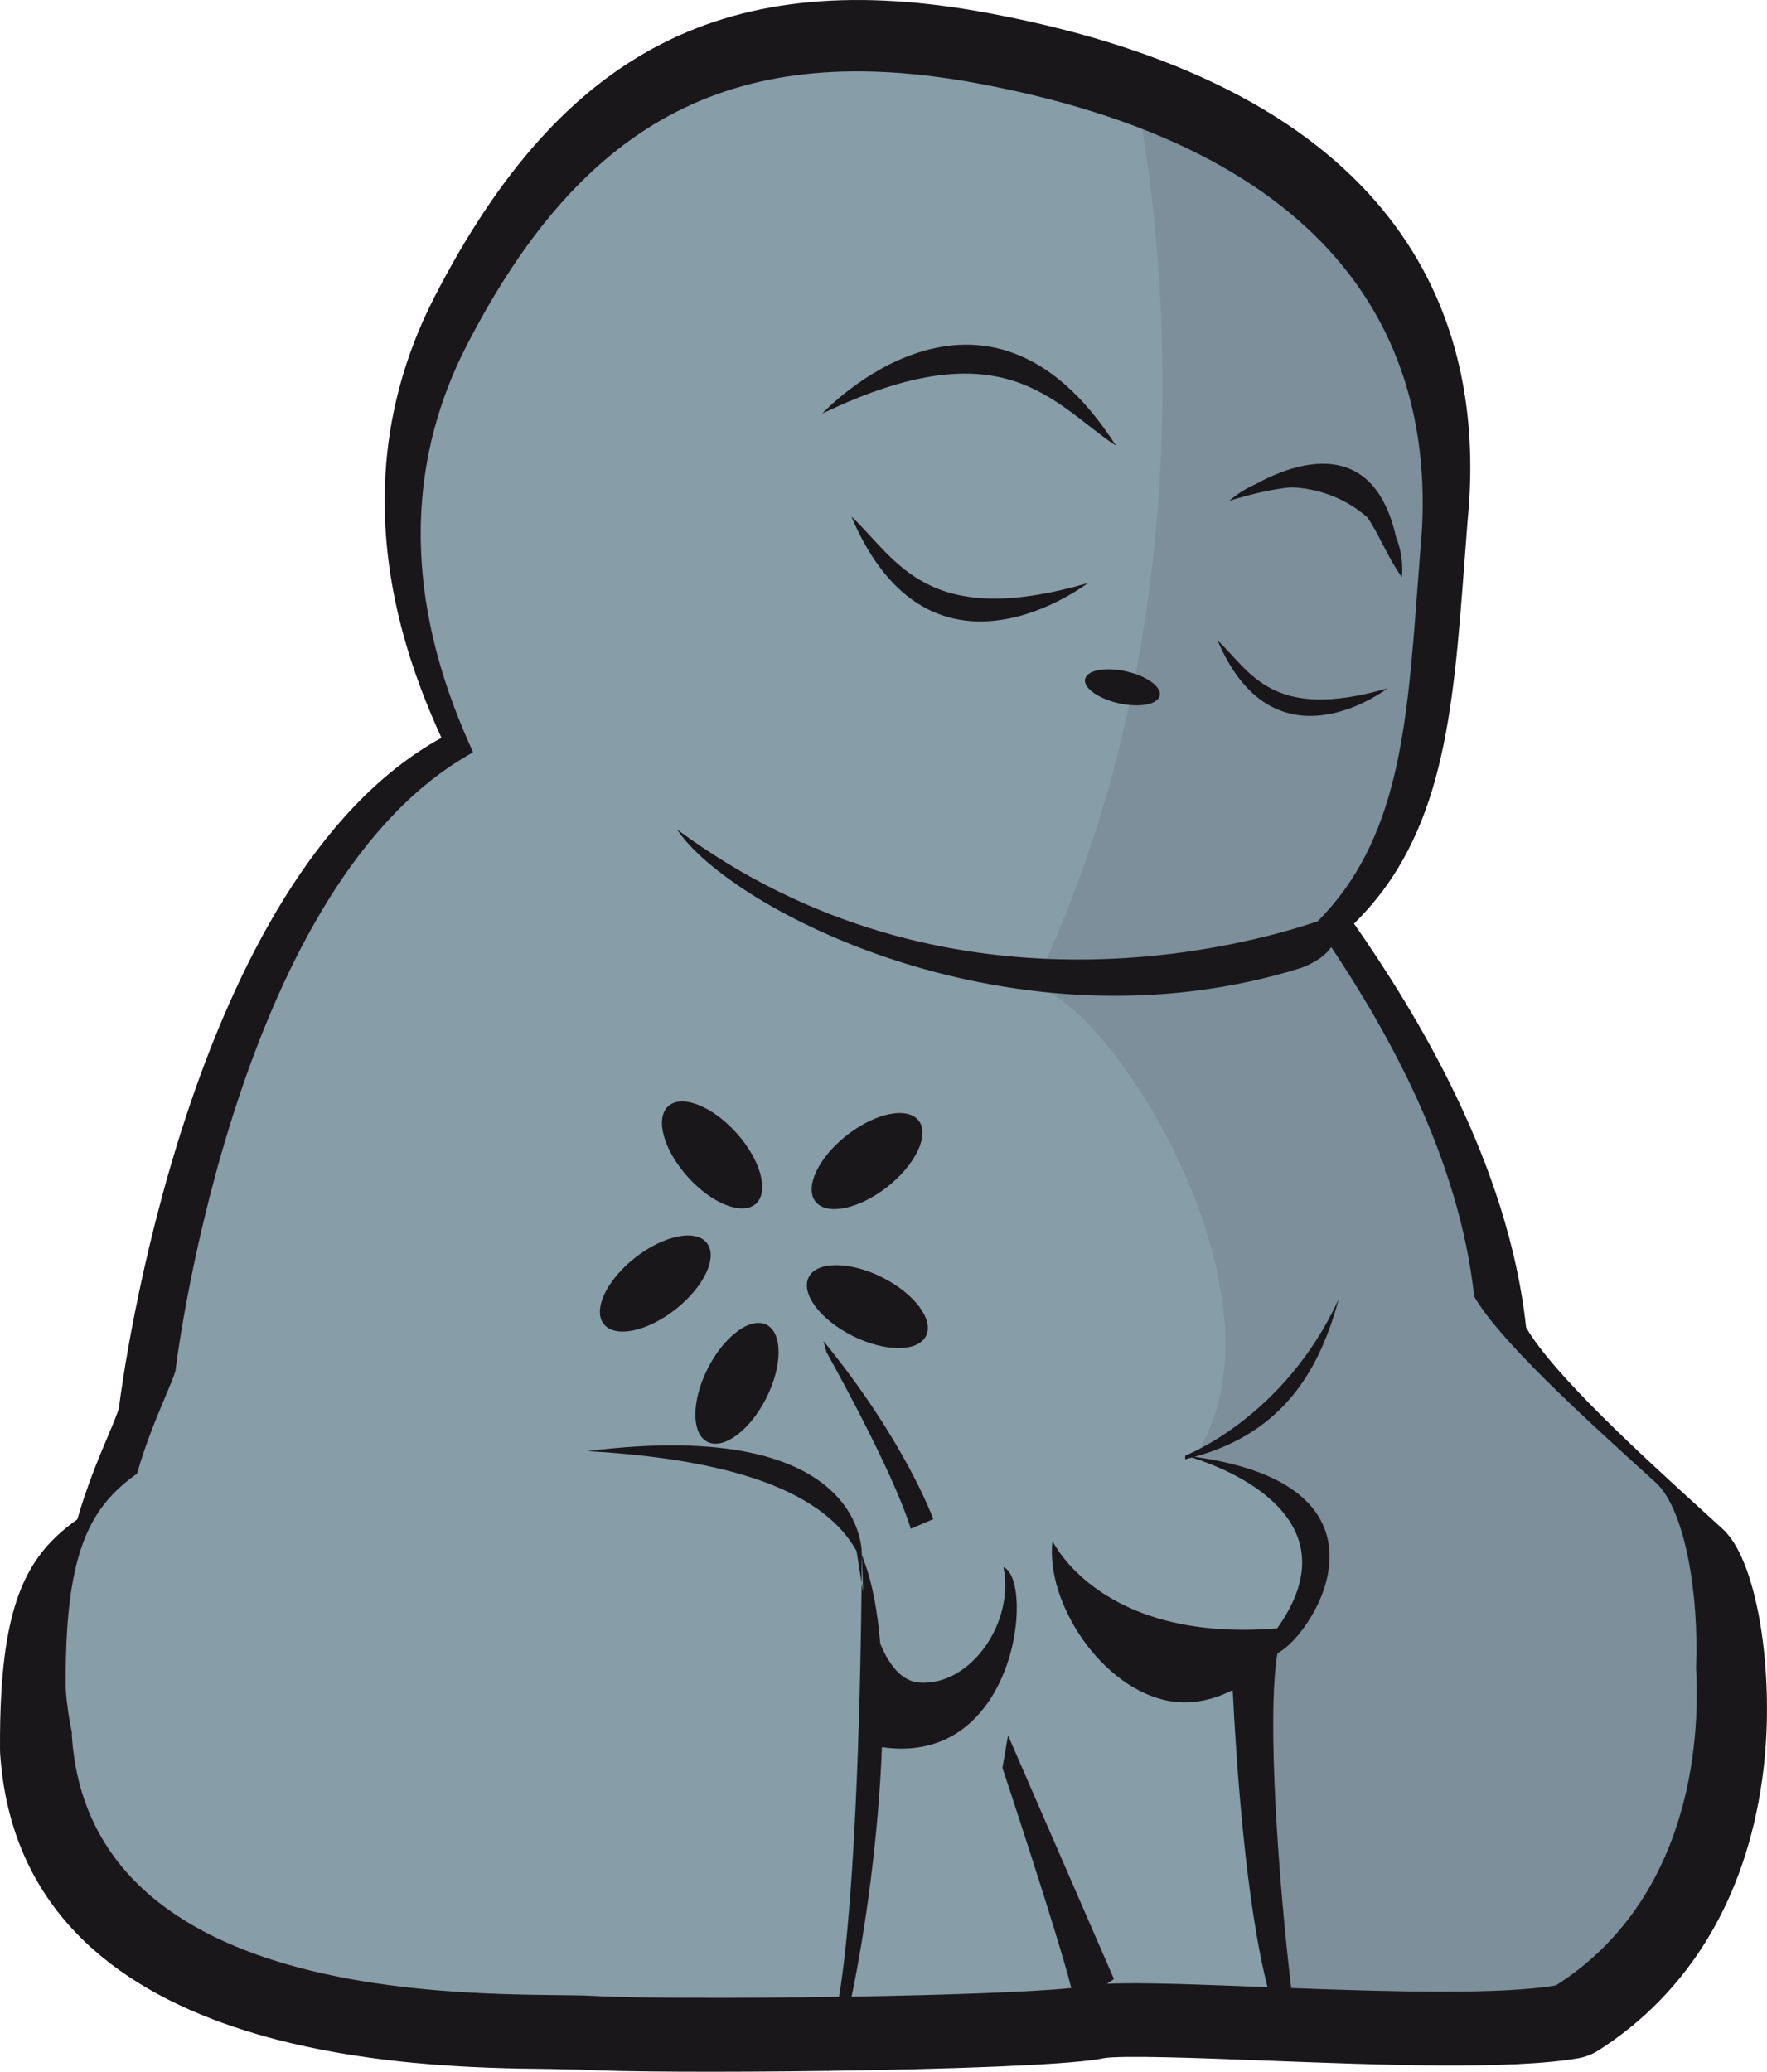 <?xml version="1.0" encoding="UTF-8" standalone="no"?>
<!-- Generator: Adobe Illustrator 14.0.0, SVG Export Plug-In . SVG Version: 6.00 Build 43363)  -->
<svg
    xmlns:rdf="http://www.w3.org/1999/02/22-rdf-syntax-ns#"
    xmlns="http://www.w3.org/2000/svg"
    xmlns:cc="http://web.resource.org/cc/"
    xmlns:xlink="http://www.w3.org/1999/xlink"
    xmlns:dc="http://purl.org/dc/elements/1.1/"
    xmlns:svg="http://www.w3.org/2000/svg"
    xmlns:inkscape="http://www.inkscape.org/namespaces/inkscape"
    xmlns:sodipodi="http://sodipodi.sourceforge.net/DTD/sodipodi-0.dtd"
    xmlns:ns1="http://sozi.baierouge.fr"
    id="Calque_1"
    enable-background="new 0 0 362.72 425.2"
    xml:space="preserve"
    viewBox="0 0 362.72 425.2"
    version="1.1"
    y="0px"
    x="0px"
  >
<g
    >
	<path
        d="m93.177 152.22s-31.415-70.684 14.586-109.95c46-39.269 94.246-34.781 126.78-21.317 20.195 21.317 30.293 118.93-8.976 178.39 15.707 5.61 86.392 154.83 50.488 214.3-44.879 5.61-197.47 5.61-221.03-1.122-23.561-6.731-74.968-54.362-39.167-100.67 11.118-21.624 14.484-42.941 16.728-47.43 2.254-4.5 23.571-88.64 60.596-112.2z"
        fill="#879DA8"
    />
	<path
        d="m232.3 15.336s23.562 96.489-20.195 187.37c14.586 1.122 54.933 63.549 33.076 96.288 19.656 9.178 38.682 10.282 7.852 47.877 5.073 21.887 11.805 70.132 11.805 70.132s56.099 5.609 59.465-1.122c3.365-6.731 52.732-59.464 20.195-107.71-30.294-29.171-37.025-39.269-37.025-39.269s-20.195-66.197-32.537-79.66c10.098-13.464 30.293-68.44 23.562-102.1-6.73-33.667-54.98-69.57-66.2-71.814z"
        fill="#7C8F9A"
    />
	<path
        d="m354.51 314.7c-0.263-0.301-0.53-0.572-0.823-0.84l-3.9-3.552c-12.502-11.371-30.995-28.242-36.517-37.877-3.655-33.886-22.725-64.759-35.329-82.877 18.451-18.072 20.349-43.253 22.667-74.111l0.655-8.558c0.146-1.483 0.265-2.982 0.357-4.492 2.239-37.558-13.889-83.775-98.381-99.645-53.789-10.106-87.908 7.317-114.08 58.257-6.456 12.565-9.349 24.839-10.032 36.28-1.363 22.86 6.062 42.278 11.494 54.146-52.11 28.647-65.6 132.6-66.184 137.32-0.001 0.005-0.01 0.119-0.017 0.193-0.245 1.023-1.493 3.973-2.415 6.148-1.868 4.416-4.267 10.21-6.142 16.749-9.069 6.418-14.353 14.773-15.583 35.375-0.214 3.596-0.307 7.573-0.277 11.976 0.002 0.217 0.011 0.438 0.024 0.664 4.225 63.602 86.032 64.486 112.91 64.778l6.76 0.143c7.678 0.458 28.674 0.545 50.173 0.245-0.013 0.035-0.026 0.077-0.04 0.114 0.04-0.018 0.088-0.086 0.127-0.116 23.848-0.331 48.291-1.142 55.848-2.452 0.185-0.033 0.563-0.116 0.745-0.158l-0.113 0.028c3.561-0.672 20.022-0.043 33.247 0.467 23.553 0.903 50.249 1.929 64.268-0.469 1.477-0.256 2.884-0.798 4.146-1.6 18.583-11.864 30.215-31.119 33.64-55.687 0.364-2.599 0.62-5.259 0.782-7.931 1.04-17.67-2.22-35.97-8.03-42.51zm-35.07 92.77c-11.422 1.957-33.896 1.317-54.39 0.553-2.461-20.687-5.068-54.909-2.862-68.537 0.075-0.097 0.153-0.192 0.222-0.285 7.369-3.941 26.391-34.116-17.222-40.209 19.025-5.197 25.938-18.885 29.648-32.44-11.197 24.427-31.528 32.188-31.528 32.188l-0.038 0.773c0.48-0.113 0.919-0.256 1.383-0.377 6.486 2.023 33.861 12.162 17.518 35.062-36.422 3.018-46.123-17.951-46.123-17.951-1.501 12.648 10.168 30.576 24.261 32.919 4.538 0.753 8.947-0.375 12.731-2.297 0.738 14.905 2.671 43.521 7.154 60.97-13.854-0.53-26.27-1.03-32.971-0.688 0.853-0.546 1.441-0.982 1.441-0.982l-21.742-50.004-1.144 6.677s11.528 34.691 14.13 45.179c-8.56 0.854-26.581 1.449-45.101 1.76 2.77-13.168 5.538-32.828 6.23-51.2 27.79 4.098 31.38-34.358 24.946-36.94 2.318 11.378-6.695 24.329-17.149 23.704-3.761-0.224-6.351-3.677-8.137-8-0.559-6.645-1.628-12.491-3.349-17.012-0.151-0.498-0.298-0.903-0.44-1.177 0 0 0.127 2.861 0.268 7.663l-0.309-1.948c-0.156 16.201-0.927 62.728-4.635 84.95-21.273 0.326-42.635 0.28-50.493-0.188-16.103-0.962-103.12 4.86-106.99-53.391-0.001-0.232 0.001-0.451 0-0.682-0.587-2.787-1.034-5.69-1.24-8.793-0.012-0.211-0.019-0.408-0.022-0.614-0.027-4.062 0.058-7.73 0.256-11.049 1.134-19.014 6.011-26.726 14.382-32.648 1.73-6.04 3.943-11.384 5.667-15.456 0.853-2.014 2.003-4.735 2.229-5.676 0.007-0.074 0.016-0.182 0.016-0.184 0.539-4.358 12.99-100.3 61.082-126.73-5.012-10.955-11.864-28.875-10.606-49.972 0.631-10.562 3.3-21.887 9.261-33.488 24.158-47.013 55.645-63.091 105.29-53.765 77.979 14.649 92.865 57.302 90.797 91.967-0.084 1.394-0.193 2.778-0.329 4.148l-0.604 7.896c-2.119 28.189-3.879 51.234-20.428 67.877-14.901 5.082-76.222 22.141-131.54-18.852 10.825 16.38 69.142 46.834 128.12 28.437 3.256-1.223 5.134-2.748 6.188-4.267 11.417 17.082 26.271 43.218 29.342 71.695 5.097 8.89 22.161 24.462 33.701 34.956l3.6 3.276c0.268 0.249 0.518 0.497 0.759 0.775 5.139 5.794 8.107 21.571 7.483 37.257 1.12 20.31-3.78 49.18-28.73 65.11zm-144.69-301.49c16.362 38.526 48.54 13.694 48.54 13.694-33.15 9.62-39.09-4.82-48.54-13.69zm110.05 35.3c-23.81 6.907-28.074-3.464-34.858-9.833 11.75 27.66 34.86 9.83 34.86 9.83zm-139.7 113.83c-2.296-2.923-8.897-1.566-14.743 3.028-5.847 4.596-8.722 10.686-6.423 13.61 2.299 2.926 8.899 1.567 14.746-3.028 5.84-4.6 8.72-10.69 6.41-13.61zm37.05-11.52c5.844-4.596 8.719-10.689 6.42-13.615-2.296-2.921-8.896-1.566-14.743 3.028-5.849 4.596-8.724 10.689-6.427 13.615 2.3 2.92 8.9 1.56 14.75-3.03zm7.94 30.59c1.661-3.324-2.385-8.715-9.038-12.035-6.654-3.326-13.389-3.319-15.054 0.007-1.661 3.324 2.386 8.715 9.042 12.039 6.65 3.32 13.39 3.31 15.05-0.01zm-34.92-27.12c2.766-2.482 0.984-8.982-3.981-14.516-4.968-5.537-11.237-8.009-14.003-5.524-2.77 2.481-0.986 8.98 3.984 14.516 4.97 5.53 11.24 8 14 5.52zm2.19 24.83c-3.315-1.677-8.726 2.34-12.083 8.981-3.355 6.638-3.383 13.374-0.063 15.053 3.315 1.674 8.724-2.345 12.079-8.978 3.35-6.63 3.38-13.37 0.06-15.05zm12.29 5.62s13.549 24.037 17.315 36.25l4.615-1.973s-5.785-16.08-22.547-36.561l0.62 2.28zm-48.98 20.31c20.719 1.235 46.711 5.224 55.161 20.526l1.032 6.525c0.035-3.603 0.042-5.715 0.042-5.715s1.52-28.57-56.23-21.34zm108.41-206.34c-27.069-42.451-60.301-6.594-60.301-6.594 37.41-17.999 47.33-2.048 60.3 6.594zm36.46 8.55c5.903 0.353 11.172 2.643 15.131 6.134 2.448 3.539 4.099 8.08 7.081 12.304 0.02-0.208 0.057-0.414 0.069-0.625 0.16-2.671-0.295-5.244-1.249-7.615-4.72-20.855-20.585-15.396-28.961-10.799-1.945 0.868-3.725 1.998-5.274 3.354 4.983-1.54 9.049-2.406 12.432-2.748 0.26 0.01 0.51-0.02 0.77 0zm-42.8 39.32c-0.403 1.814 2.699 4.05 6.932 4.997 4.229 0.946 7.993 0.245 8.395-1.569 0.407-1.816-2.695-4.054-6.927-4.999-4.22-0.95-7.98-0.25-8.39 1.57z"
        fill="#1A171B"
    />
</g
  >
</svg
>
